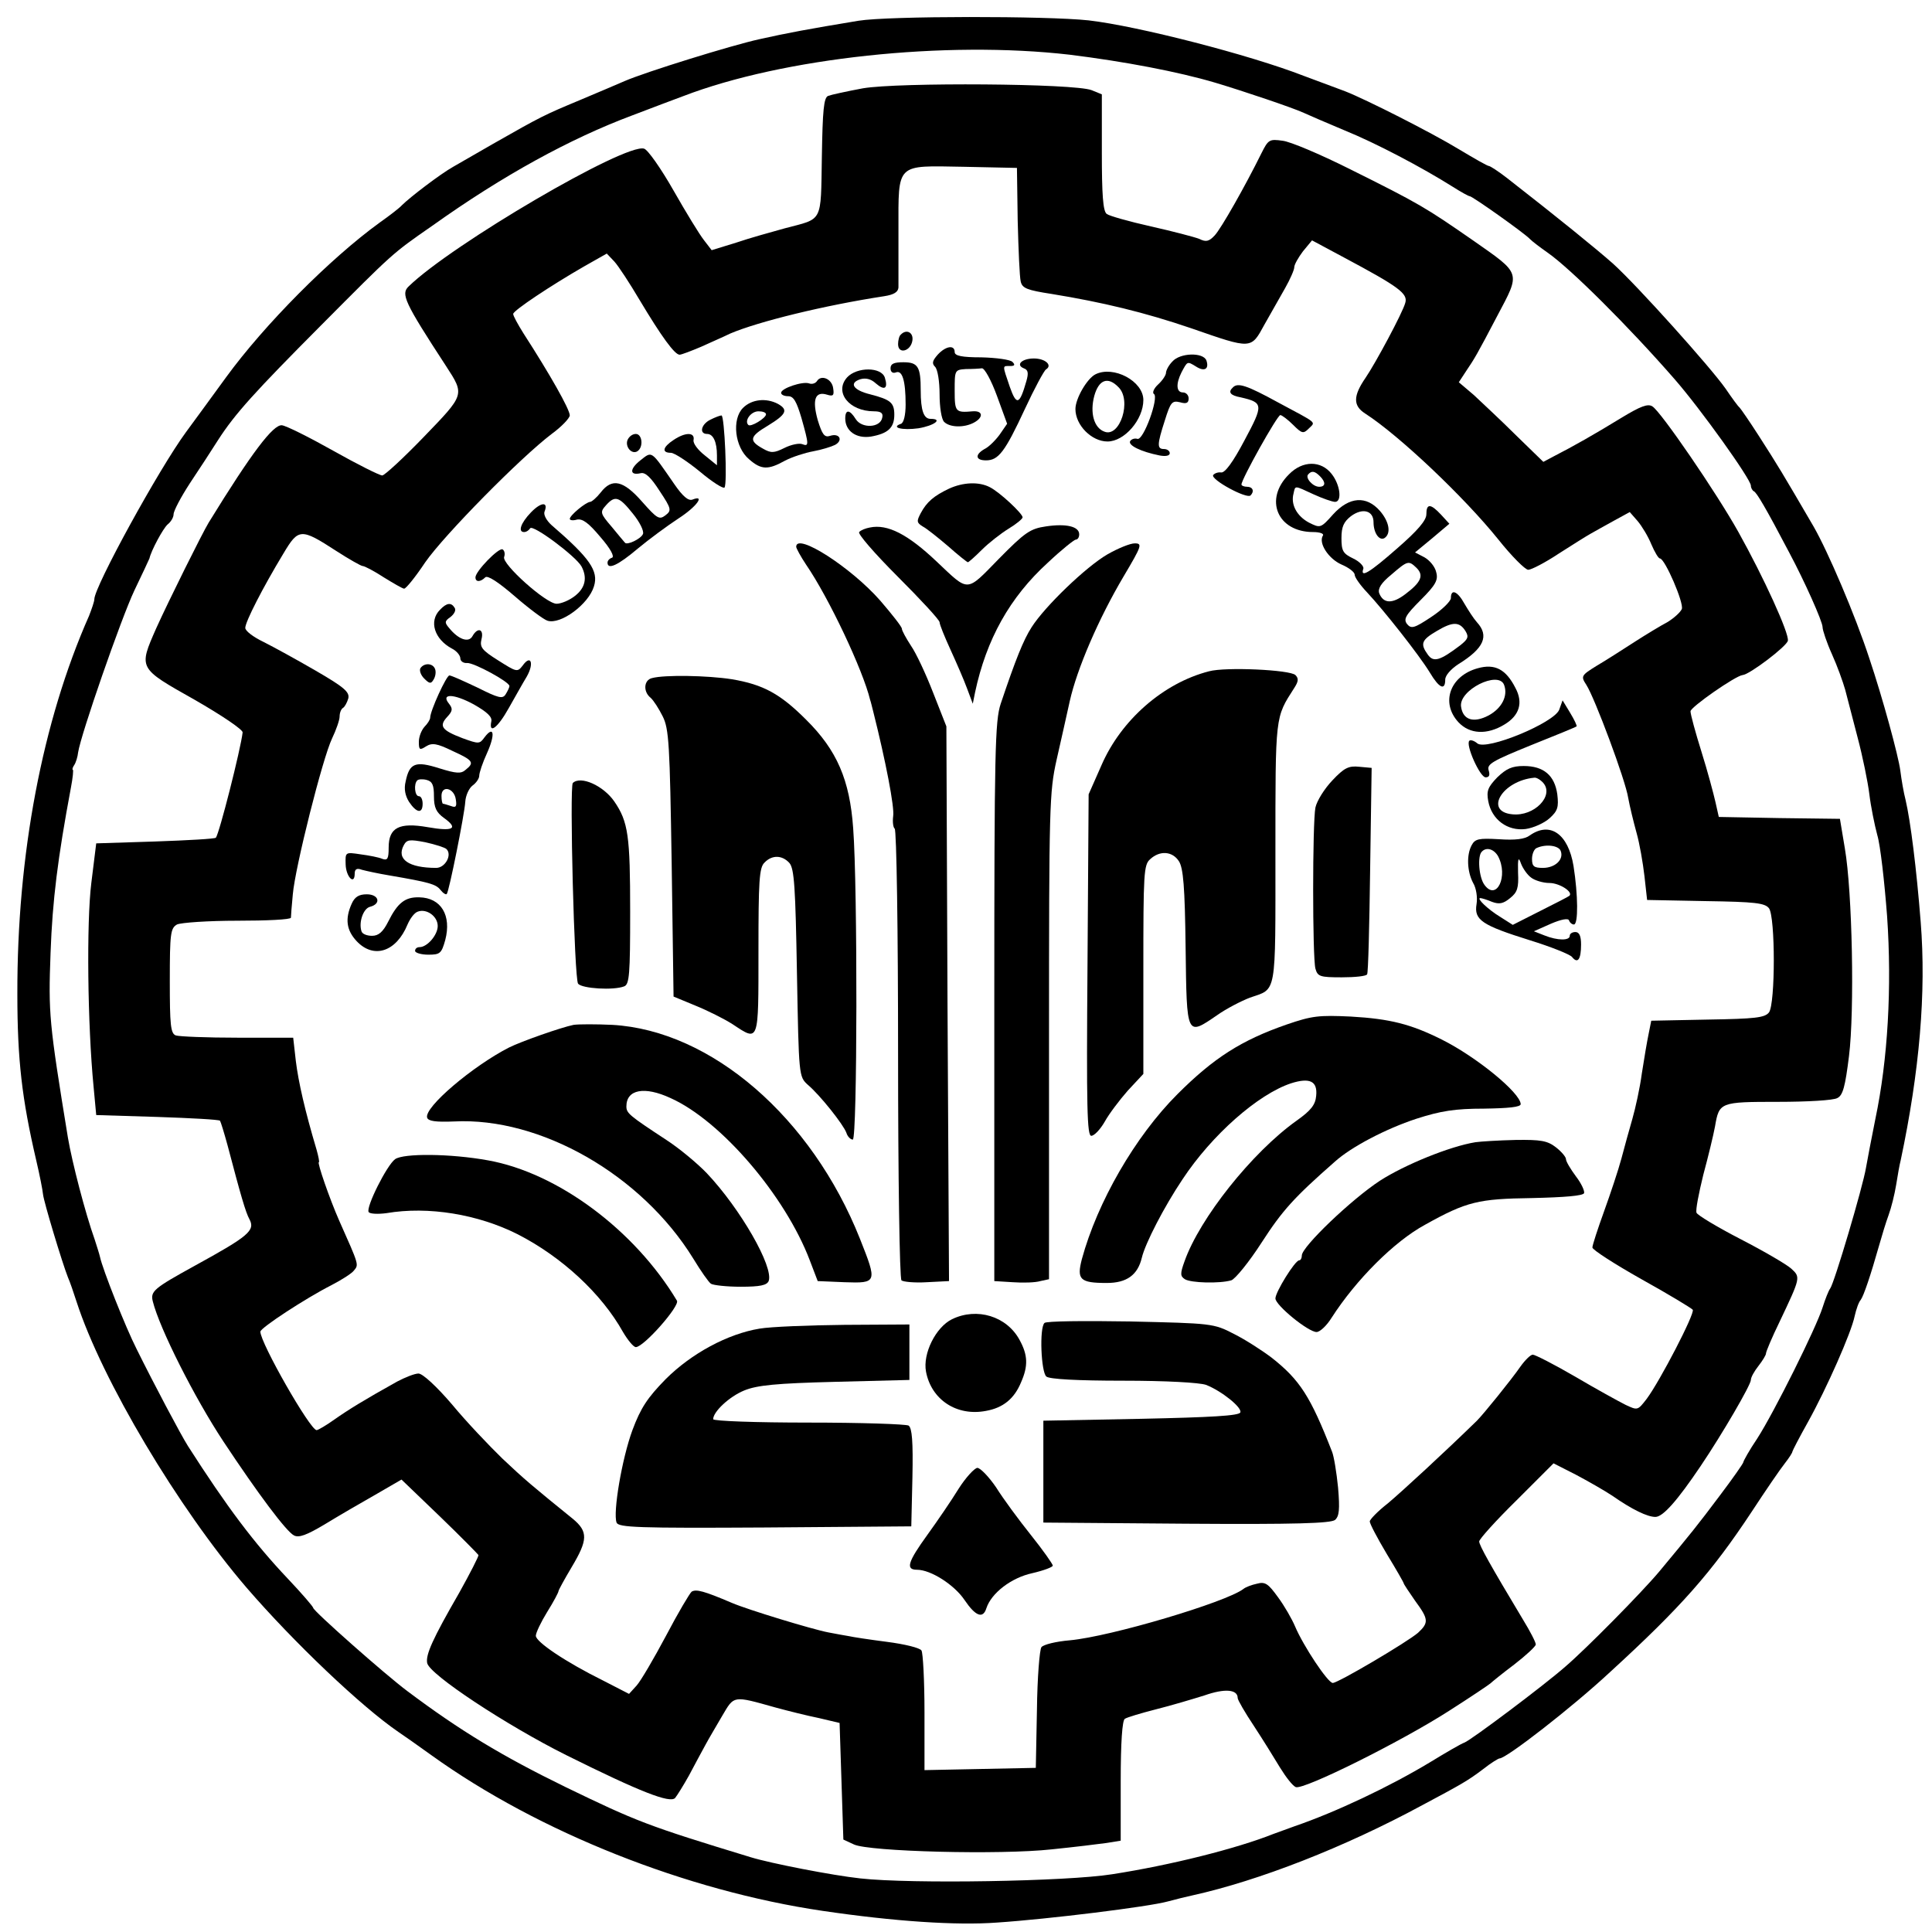 <?xml version="1.0" standalone="no"?>
<!DOCTYPE svg PUBLIC "-//W3C//DTD SVG 20010904//EN"
 "http://www.w3.org/TR/2001/REC-SVG-20010904/DTD/svg10.dtd">
<svg version="1.0" xmlns="http://www.w3.org/2000/svg"
 width="512pt" height="512pt" viewBox="0 0 512 512"
 preserveAspectRatio="xMidYMid meet">

<g transform="translate(0,512) scale(0.1,-0.1)"
fill="#000000" stroke="none">
<path d="M2275 5065 c-133 -22 -187 -32 -263 -49 -73 -16 -302 -87 -357 -111
-16 -7 -70 -30 -120 -51 -91 -38 -100 -42 -228 -115 -40 -23 -87 -50 -106 -61
-34 -19 -115 -81 -136 -102 -5 -6 -32 -27 -59 -46 -131 -95 -305 -270 -407
-410 -41 -56 -88 -121 -106 -145 -72 -98 -243 -410 -243 -443 0 -6 -7 -26 -14
-44 -124 -280 -191 -634 -190 -1003 0 -173 12 -277 50 -440 9 -38 17 -79 18
-90 2 -20 51 -182 66 -220 5 -11 15 -40 23 -65 67 -207 269 -546 450 -757 126
-146 305 -316 403 -383 12 -8 52 -36 88 -62 284 -204 676 -359 1036 -412 190
-28 355 -39 462 -31 136 9 403 42 453 56 22 6 51 13 65 16 176 39 402 127 609
239 105 56 121 65 162 96 20 16 40 28 43 28 18 0 192 135 293 229 189 173 269
264 376 426 36 55 75 112 87 127 11 14 20 28 20 31 0 2 18 37 41 78 50 90 115
237 124 281 4 18 11 38 16 43 8 11 26 64 49 145 7 25 18 61 25 80 7 19 16 55
20 80 4 25 9 54 12 65 50 236 68 445 53 632 -11 140 -27 268 -40 323 -5 19
-11 54 -14 78 -5 39 -47 193 -82 297 -38 116 -110 284 -148 350 -84 144 -93
159 -145 240 -25 39 -48 72 -51 75 -4 3 -20 25 -37 50 -40 57 -233 272 -298
331 -44 39 -145 121 -281 227 -23 18 -45 32 -48 32 -4 0 -39 20 -79 44 -74 45
-248 133 -302 154 -17 6 -66 25 -110 41 -144 56 -440 132 -570 147 -110 12
-530 12 -610 -1z m560 -90 c145 -18 287 -45 385 -74 77 -23 207 -67 235 -80
11 -5 59 -26 107 -46 84 -34 207 -99 288 -150 22 -14 42 -25 45 -25 7 0 148
-100 160 -114 6 -6 27 -22 47 -36 60 -42 214 -195 336 -335 69 -79 202 -265
202 -282 0 -6 4 -13 8 -15 7 -3 30 -41 94 -163 40 -75 88 -182 88 -197 0 -8
11 -41 25 -72 14 -31 29 -73 35 -94 5 -20 20 -77 33 -127 13 -49 27 -117 31
-150 4 -33 14 -82 21 -108 8 -26 19 -123 26 -215 13 -189 2 -380 -31 -537 -10
-49 -21 -108 -25 -130 -8 -49 -84 -306 -95 -320 -4 -5 -13 -28 -20 -50 -17
-54 -128 -277 -173 -347 -21 -31 -37 -60 -37 -63 0 -3 -28 -43 -62 -88 -60
-80 -77 -101 -161 -202 -47 -56 -193 -204 -249 -252 -57 -50 -249 -194 -267
-201 -9 -3 -50 -27 -91 -52 -106 -64 -249 -132 -360 -170 -19 -7 -44 -16 -55
-20 -98 -39 -273 -83 -428 -107 -119 -19 -532 -26 -667 -11 -74 8 -238 40
-290 56 -276 84 -303 95 -491 186 -168 82 -279 149 -419 254 -59 44 -250 213
-250 221 0 3 -30 38 -66 76 -91 96 -163 192 -266 353 -19 30 -90 164 -136 257
-29 57 -90 211 -97 244 -2 9 -9 30 -14 46 -25 70 -60 205 -71 270 -50 306 -52
328 -46 490 5 139 19 251 54 438 5 26 7 47 5 47 -2 0 -1 6 4 13 4 6 9 22 10
33 7 47 114 355 149 429 21 44 39 82 40 85 5 22 36 79 48 90 9 7 16 19 16 27
0 9 19 45 43 82 24 36 58 88 75 115 45 70 98 128 272 303 193 194 188 190 296
265 188 134 366 231 529 292 55 21 116 44 135 51 265 102 696 148 1025 110z"/>
<path d="M2287 4886 c-43 -8 -84 -17 -92 -20 -12 -4 -15 -38 -17 -162 -3 -177
4 -162 -98 -189 -36 -10 -94 -26 -129 -38 l-65 -20 -20 26 c-12 15 -48 74 -81
132 -33 58 -68 108 -78 111 -49 16 -510 -254 -624 -365 -21 -20 -12 -41 99
-211 50 -77 50 -75 -59 -188 -54 -56 -104 -102 -110 -102 -7 0 -65 29 -129 65
-64 36 -126 67 -137 68 -23 2 -79 -71 -194 -258 -17 -28 -106 -207 -139 -280
-47 -107 -48 -105 101 -189 75 -43 129 -80 128 -87 -5 -44 -62 -269 -71 -279
-2 -3 -74 -7 -160 -10 l-157 -5 -13 -105 c-13 -105 -10 -376 6 -540 l7 -75
162 -5 c89 -3 163 -7 166 -10 2 -3 11 -32 20 -65 35 -133 48 -178 58 -196 16
-30 -2 -45 -146 -124 -107 -59 -117 -67 -110 -94 18 -72 111 -256 187 -371 92
-139 167 -239 187 -249 13 -7 34 1 81 29 36 22 96 57 135 79 l69 40 101 -97
c55 -53 101 -100 103 -103 1 -3 -22 -48 -51 -100 -71 -123 -89 -164 -85 -186
5 -30 210 -165 368 -244 199 -99 275 -128 289 -114 5 6 22 33 37 60 15 28 34
64 43 80 9 17 30 52 45 78 32 54 27 54 141 22 33 -9 85 -22 115 -28 l55 -13 5
-154 5 -155 28 -13 c40 -19 388 -28 524 -13 59 6 125 14 146 17 l37 6 0 158
c0 102 4 161 11 165 6 4 43 15 82 25 40 10 97 27 129 37 54 19 88 16 88 -7 0
-5 19 -38 43 -74 23 -35 54 -85 69 -110 16 -26 34 -49 42 -52 21 -8 280 121
406 202 58 37 107 70 110 73 3 3 31 26 63 50 31 24 57 48 57 53 0 6 -15 35
-34 66 -87 145 -116 197 -116 207 0 6 44 55 99 109 l98 98 59 -30 c32 -17 76
-42 97 -56 53 -37 93 -56 114 -56 20 0 58 43 120 135 58 86 133 215 133 228 0
7 9 23 20 37 11 14 20 29 20 33 0 5 16 43 36 84 56 118 56 118 31 141 -12 11
-72 46 -134 78 -62 32 -115 64 -117 70 -3 7 6 52 18 101 13 48 27 106 31 128
11 64 13 65 167 65 77 0 147 4 157 10 15 7 21 31 31 111 15 120 9 435 -11 551
l-13 78 -160 2 -161 3 -9 40 c-5 22 -21 82 -37 133 -16 51 -29 99 -29 107 0
11 119 94 138 96 18 1 117 76 120 91 4 19 -64 168 -131 288 -58 104 -206 320
-228 333 -12 8 -32 0 -80 -29 -75 -46 -132 -78 -177 -101 l-32 -17 -73 71
c-39 39 -90 86 -111 106 l-40 34 19 29 c23 34 29 44 83 147 62 117 64 110 -63
199 -127 88 -141 97 -330 191 -76 38 -156 72 -176 74 -35 5 -38 3 -56 -33 -43
-87 -107 -200 -124 -218 -15 -16 -23 -18 -41 -9 -13 5 -70 20 -128 33 -58 13
-111 28 -117 33 -10 7 -13 52 -13 163 l0 154 -27 11 c-45 18 -512 21 -606 5z
m410 -351 c2 -77 5 -149 8 -161 4 -18 17 -23 82 -33 135 -22 247 -49 370 -91
161 -56 158 -56 194 10 17 30 42 74 55 97 13 23 24 48 24 55 0 7 11 26 23 42
l24 29 84 -45 c146 -78 171 -96 163 -121 -7 -26 -79 -160 -105 -198 -33 -48
-34 -74 -1 -95 90 -58 262 -221 353 -334 35 -44 71 -80 79 -80 8 0 45 19 81
43 36 23 74 47 85 53 10 6 38 21 61 34 l42 23 21 -24 c11 -13 28 -41 36 -61 9
-21 19 -38 23 -38 13 0 64 -118 58 -134 -4 -9 -21 -24 -37 -34 -17 -9 -57 -33
-88 -53 -31 -20 -76 -49 -100 -63 -42 -26 -43 -28 -28 -51 22 -34 104 -253
111 -300 4 -22 14 -63 22 -92 8 -28 17 -80 21 -115 l7 -63 155 -3 c131 -2 157
-5 168 -19 17 -23 17 -253 0 -276 -11 -14 -36 -17 -163 -19 l-149 -3 -7 -35
c-4 -19 -12 -66 -18 -105 -5 -38 -17 -92 -25 -120 -8 -27 -21 -75 -29 -105 -8
-30 -29 -93 -46 -140 -17 -47 -31 -90 -31 -96 0 -6 59 -44 130 -84 72 -40 133
-77 136 -81 6 -10 -87 -189 -122 -236 -24 -31 -24 -31 -56 -16 -18 9 -78 42
-134 75 -55 32 -106 58 -112 58 -6 0 -21 -15 -33 -32 -25 -36 -98 -126 -115
-143 -84 -82 -199 -188 -236 -219 -27 -21 -48 -43 -48 -48 0 -6 20 -44 45 -86
25 -41 45 -76 45 -78 0 -2 14 -23 30 -46 36 -49 37 -58 8 -85 -29 -25 -212
-133 -226 -133 -13 0 -78 98 -100 150 -8 19 -28 54 -45 77 -26 36 -34 42 -56
36 -14 -3 -30 -9 -36 -14 -46 -35 -351 -126 -460 -136 -36 -3 -69 -11 -75 -18
-5 -6 -11 -81 -12 -166 l-3 -154 -147 -3 -148 -3 0 153 c0 84 -4 158 -8 164
-4 7 -45 17 -92 23 -47 6 -92 13 -100 15 -8 1 -33 6 -55 10 -42 8 -213 60
-255 78 -75 32 -95 37 -107 30 -5 -4 -36 -56 -68 -117 -32 -60 -67 -120 -78
-132 l-20 -22 -68 35 c-101 50 -179 103 -179 119 0 8 14 37 30 63 17 27 30 52
30 55 0 3 16 32 35 64 43 72 44 94 3 128 -105 85 -129 105 -187 160 -34 33
-95 97 -133 143 -41 48 -78 82 -89 82 -10 0 -35 -10 -56 -21 -88 -49 -130 -75
-167 -101 -21 -15 -43 -28 -47 -28 -17 0 -149 231 -149 261 0 10 121 89 188
123 27 14 54 31 60 39 13 16 14 13 -39 132 -26 59 -59 155 -54 155 2 0 -1 15
-6 33 -31 104 -48 179 -55 235 l-7 62 -147 0 c-82 0 -155 3 -164 6 -14 5 -16
28 -16 145 0 126 2 139 19 149 11 5 83 10 160 10 78 0 141 3 142 8 0 4 2 32 5
62 6 71 79 361 104 413 11 23 20 49 20 58 0 10 4 20 9 23 5 3 11 15 14 25 4
17 -11 30 -87 74 -50 29 -112 63 -138 76 -27 13 -48 29 -48 37 0 16 46 106
101 197 40 67 46 68 140 7 34 -22 66 -40 70 -40 5 0 30 -13 56 -30 26 -16 50
-30 54 -30 5 0 30 31 56 70 50 72 253 278 335 340 26 19 47 41 48 49 0 16 -52
108 -123 218 -15 24 -27 46 -27 51 0 9 101 76 188 126 l60 34 20 -21 c11 -12
41 -58 67 -102 58 -97 93 -145 106 -145 5 0 31 10 57 21 26 12 61 27 77 35 75
32 251 75 408 99 26 4 37 11 38 23 0 9 0 78 0 152 0 180 -8 171 173 168 l141
-3 2 -140z"/>
<path d="M2387 4233 c-4 -3 -7 -15 -7 -25 0 -28 34 -19 38 10 3 21 -16 31 -31
15z"/>
<path d="M2485 4180 c-14 -16 -16 -23 -7 -32 7 -7 12 -39 12 -73 0 -34 5 -66
12 -73 15 -15 53 -16 79 -2 26 14 24 32 -3 30 -46 -4 -48 -2 -48 55 0 54 0 55
30 57 17 0 35 1 42 2 7 1 25 -32 40 -73 l27 -74 -20 -29 c-11 -15 -29 -33 -40
-38 -26 -15 -24 -30 4 -30 33 0 50 22 103 136 25 54 51 102 56 105 18 11 -2
29 -32 29 -32 0 -49 -17 -27 -26 12 -4 13 -13 7 -34 -18 -63 -26 -66 -44 -15
-20 59 -20 55 1 55 12 0 14 3 6 11 -6 6 -43 11 -82 12 -52 0 -71 4 -71 14 0
20 -24 16 -45 -7z"/>
<path d="M3107 4162 c-10 -10 -17 -24 -17 -30 0 -6 -9 -20 -21 -31 -11 -10
-16 -22 -11 -25 14 -9 -28 -125 -44 -119 -6 2 -15 0 -19 -6 -6 -11 28 -28 78
-38 16 -3 27 -1 27 6 0 6 -7 11 -15 11 -19 0 -19 11 2 76 15 48 19 53 40 48
17 -5 23 -2 23 10 0 9 -7 16 -15 16 -18 0 -19 23 -4 53 16 30 15 30 38 16 23
-15 36 -7 28 16 -9 22 -70 20 -90 -3z"/>
<path d="M2360 4144 c0 -10 6 -14 14 -11 17 7 26 -21 26 -85 0 -28 -5 -48 -12
-51 -29 -10 3 -18 46 -12 42 7 66 25 32 25 -18 0 -26 22 -26 75 0 63 -7 75
-46 75 -25 0 -34 -4 -34 -16z"/>
<path d="M2245 4120 c-35 -39 5 -90 71 -90 19 0 25 -5 22 -17 -5 -27 -54 -29
-70 -4 -16 26 -28 27 -28 2 0 -33 29 -54 68 -48 45 8 62 23 62 58 0 32 -10 40
-64 54 -45 11 -57 30 -26 40 14 4 28 1 41 -11 23 -20 33 -14 24 15 -9 29 -74
29 -100 1z"/>
<path d="M2903 4128 c-22 -11 -53 -64 -53 -92 0 -43 43 -86 85 -86 45 0 95 58
95 110 0 50 -79 92 -127 68z m61 -34 c36 -35 4 -134 -37 -118 -28 10 -39 50
-27 95 12 43 36 52 64 23z"/>
<path d="M2165 4110 c-4 -6 -13 -9 -21 -6 -17 6 -74 -13 -74 -25 0 -5 8 -9 19
-9 14 0 22 -14 35 -58 20 -71 20 -76 2 -69 -8 3 -29 -1 -47 -10 -28 -14 -36
-14 -57 -2 -38 21 -36 32 13 61 49 30 55 42 26 58 -31 16 -69 12 -92 -11 -30
-30 -22 -104 16 -136 32 -28 50 -29 95 -4 19 10 53 21 75 25 22 4 48 12 58 17
22 12 12 32 -13 24 -15 -5 -21 3 -33 42 -15 54 -7 77 25 67 16 -5 19 -2 16 17
-3 25 -32 37 -43 19z m-135 -88 c0 -10 -41 -35 -47 -28 -11 11 7 36 27 36 11
0 20 -3 20 -8z"/>
<path d="M3267 4093 c-13 -12 -7 -21 21 -26 60 -14 61 -19 10 -114 -30 -57
-52 -87 -62 -85 -8 1 -17 -2 -21 -7 -7 -12 89 -64 99 -54 11 11 6 23 -9 23 -8
0 -15 3 -15 6 0 14 95 184 103 184 4 0 20 -12 34 -26 23 -23 27 -24 41 -10 19
19 26 12 -80 69 -84 46 -108 54 -121 40z"/>
<path d="M1883 4008 c-25 -12 -31 -38 -9 -38 16 0 26 -21 26 -57 l0 -26 -32
26 c-18 14 -32 32 -30 41 4 21 -22 21 -53 0 -29 -19 -32 -34 -7 -34 9 0 44
-23 77 -50 32 -27 62 -46 65 -42 8 9 0 192 -8 191 -4 0 -17 -5 -29 -11z"/>
<path d="M1663 3954 c-7 -18 11 -39 26 -30 17 11 13 46 -4 46 -9 0 -18 -7 -22
-16z"/>
<path d="M1697 3900 c-29 -23 -29 -41 1 -34 12 3 27 -11 50 -47 32 -48 32 -52
15 -65 -16 -12 -22 -8 -61 36 -50 57 -80 64 -110 25 -11 -14 -24 -25 -28 -25
-12 -1 -54 -36 -54 -45 0 -4 9 -5 19 -2 15 3 31 -9 62 -46 27 -31 38 -52 31
-55 -7 -2 -12 -8 -12 -13 0 -20 28 -7 80 37 30 25 79 61 108 80 48 31 72 64
37 50 -11 -4 -26 9 -48 41 -63 91 -58 88 -90 63z m-20 -141 c18 -22 30 -46 27
-54 -5 -13 -43 -31 -48 -23 -1 1 -17 20 -35 42 -31 36 -31 39 -15 57 24 27 35
23 71 -22z"/>
<path d="M3416 3863 c-67 -66 -31 -153 64 -153 17 0 29 -4 26 -9 -13 -20 15
-62 49 -77 19 -8 35 -20 35 -27 0 -7 15 -28 33 -47 44 -47 138 -166 166 -212
25 -42 41 -49 41 -19 0 11 15 28 35 41 68 42 82 75 49 111 -9 10 -23 32 -33
49 -18 33 -36 41 -36 15 0 -8 -23 -31 -52 -50 -45 -30 -53 -32 -64 -19 -10 13
-5 23 36 64 40 40 47 53 41 74 -3 14 -17 31 -31 39 l-25 13 46 38 45 38 -22
24 c-28 30 -39 30 -39 1 0 -16 -23 -43 -77 -90 -74 -65 -99 -80 -90 -54 2 6
-10 19 -27 27 -27 13 -31 20 -31 54 0 30 6 43 25 58 31 23 60 15 60 -16 0 -28
15 -50 29 -42 18 12 13 43 -12 72 -36 41 -81 38 -124 -9 -33 -37 -34 -37 -64
-22 -32 17 -49 48 -41 77 5 22 1 22 53 -2 24 -11 50 -20 57 -20 19 0 14 45 -9
74 -28 36 -77 36 -113 -1z m82 -5 c16 -16 15 -28 -2 -28 -17 0 -38 24 -29 33
9 10 17 9 31 -5z m256 -243 c20 -20 12 -38 -29 -69 -35 -27 -59 -26 -70 2 -4
12 5 27 32 49 44 38 46 38 67 18z m130 -168 c9 -15 6 -21 -14 -37 -54 -41 -71
-46 -86 -25 -21 29 -17 39 24 63 42 25 60 25 76 -1z"/>
<path d="M2515 3825 c-40 -19 -59 -35 -75 -65 -11 -21 -11 -25 5 -35 10 -5 40
-29 67 -52 27 -24 51 -43 53 -43 2 0 19 15 37 33 18 18 50 43 71 56 20 12 37
26 37 30 0 10 -61 67 -87 80 -29 15 -71 13 -108 -4z"/>
<path d="M1407 3762 c-27 -28 -35 -52 -18 -52 6 0 13 5 16 10 7 11 121 -74
136 -101 16 -30 10 -57 -17 -78 -15 -12 -37 -21 -49 -21 -28 0 -146 106 -139
124 3 8 1 17 -4 20 -10 6 -72 -58 -72 -74 0 -13 13 -13 26 0 6 6 34 -12 78
-50 38 -33 77 -62 87 -65 35 -11 109 44 123 91 13 41 -11 75 -113 163 -13 12
-21 27 -18 35 11 27 -9 26 -36 -2z"/>
<path d="M2305 3722 c-11 -2 -24 -7 -28 -12 -5 -4 41 -57 102 -118 61 -61 111
-115 111 -121 0 -6 13 -38 29 -73 16 -35 36 -81 44 -103 l15 -40 6 30 c30 141
92 252 193 344 36 34 70 61 74 61 5 0 9 6 9 14 0 21 -35 29 -88 21 -42 -6 -56
-16 -125 -86 -88 -90 -78 -89 -165 -7 -76 72 -130 100 -177 90z"/>
<path d="M2110 3671 c0 -4 12 -26 26 -47 61 -89 151 -280 170 -359 2 -5 5 -19
8 -30 33 -131 57 -255 53 -278 -2 -15 0 -30 4 -33 5 -3 9 -271 9 -597 0 -325
4 -595 9 -600 4 -4 35 -7 67 -5 l59 3 -4 735 -3 735 -35 89 c-19 49 -45 105
-59 125 -13 20 -24 40 -24 45 0 5 -26 38 -57 74 -77 88 -223 182 -223 143z"/>
<path d="M2935 3651 c-57 -33 -166 -138 -201 -193 -22 -34 -43 -87 -82 -203
-15 -45 -17 -124 -17 -790 l0 -740 49 -3 c27 -2 60 -1 73 3 l23 5 0 643 c0
610 1 648 20 733 11 49 27 119 35 156 19 85 76 218 143 331 48 81 50 87 29 87
-12 0 -44 -13 -72 -29z"/>
<path d="M1166 3504 c-30 -30 -15 -78 32 -103 12 -6 22 -18 22 -26 0 -7 8 -13
18 -12 18 1 112 -50 112 -61 0 -4 -5 -14 -10 -22 -8 -13 -19 -10 -75 18 -36
17 -69 32 -74 32 -8 0 -51 -94 -51 -112 0 -5 -7 -16 -15 -24 -8 -9 -15 -26
-15 -40 0 -21 2 -23 19 -12 16 10 29 8 70 -12 55 -25 59 -31 35 -50 -12 -11
-25 -10 -70 4 -63 20 -79 14 -89 -35 -5 -20 -1 -38 9 -54 20 -30 36 -32 36 -5
0 11 -4 20 -10 20 -11 0 -14 33 -4 42 3 3 14 4 25 1 15 -4 19 -14 19 -43 0
-30 6 -43 27 -58 39 -28 24 -36 -44 -24 -75 13 -103 -1 -103 -54 0 -30 -3 -35
-17 -30 -9 4 -35 9 -58 12 -40 6 -40 6 -39 -27 1 -33 24 -56 24 -24 0 12 6 15
19 10 11 -3 43 -10 73 -15 105 -18 123 -23 135 -38 7 -9 15 -14 17 -11 6 6 47
211 49 244 1 17 10 36 19 43 10 7 18 19 18 26 0 8 9 35 21 61 22 49 18 74 -7
41 -13 -18 -15 -18 -59 -2 -55 21 -62 32 -40 56 15 16 15 22 5 35 -23 28 13
27 66 -2 35 -20 49 -33 46 -45 -7 -35 17 -17 46 35 16 28 37 66 48 84 20 35
11 60 -11 29 -14 -18 -16 -17 -65 14 -43 27 -49 35 -44 56 7 27 -10 33 -24 8
-10 -18 -37 -9 -62 22 -12 14 -12 18 4 29 10 8 15 18 11 24 -9 15 -21 14 -39
-5z m42 -503 c3 -19 0 -22 -13 -17 -9 3 -19 6 -21 6 -2 0 -4 9 -4 21 0 29 34
21 38 -10z m-25 -131 c16 -15 -3 -50 -27 -50 -73 0 -106 23 -86 60 8 15 15 16
57 8 27 -6 52 -14 56 -18z"/>
<path d="M1114 3349 c-3 -6 1 -18 10 -27 14 -14 18 -15 25 -3 5 8 7 20 4 28
-6 16 -29 17 -39 2z"/>
<path d="M3916 3349 c-73 -20 -99 -91 -51 -143 30 -32 76 -34 122 -6 40 24 50
58 29 97 -25 49 -54 65 -100 52z m70 -44 c11 -29 -6 -62 -41 -81 -40 -21 -68
-12 -73 23 -7 44 99 97 114 58z"/>
<path d="M3204 3341 c-121 -31 -233 -129 -285 -249 l-34 -77 -3 -452 c-3 -382
-1 -453 10 -453 8 0 24 17 36 38 11 20 39 57 61 82 l41 44 0 277 c0 255 1 277
18 292 26 24 59 21 76 -5 12 -18 16 -69 18 -230 3 -237 2 -234 84 -178 24 17
63 37 86 46 72 25 68 0 68 383 0 370 -1 358 50 438 11 17 12 25 3 34 -14 14
-185 22 -229 10z"/>
<path d="M1728 3323 c-22 -5 -24 -36 -4 -52 8 -7 22 -29 32 -49 17 -33 19 -76
24 -390 l5 -353 58 -24 c32 -13 76 -35 98 -49 71 -47 69 -52 69 193 0 186 2
222 16 235 20 21 47 20 66 -1 13 -15 16 -65 20 -292 5 -274 5 -274 29 -296 32
-27 94 -105 102 -127 3 -10 11 -18 17 -18 12 0 13 667 1 825 -9 128 -43 207
-125 288 -68 68 -113 93 -197 107 -64 10 -178 12 -211 3z"/>
<path d="M4132 3239 c-14 -35 -193 -109 -217 -89 -8 7 -18 10 -21 7 -11 -10
28 -97 43 -97 10 0 12 6 8 19 -5 16 11 25 112 66 65 26 119 48 121 50 2 1 -6
18 -17 36 l-20 33 -9 -25z"/>
<path d="M3531 3052 c-21 -22 -41 -54 -45 -72 -8 -41 -8 -397 0 -427 6 -21 12
-23 70 -23 34 0 65 3 67 8 3 4 6 129 8 277 l4 270 -33 3 c-28 3 -40 -3 -71
-36z"/>
<path d="M3968 3060 c-25 -26 -29 -36 -24 -63 9 -49 51 -80 99 -74 21 3 50 16
64 29 21 19 24 29 20 63 -7 50 -36 75 -89 75 -31 0 -46 -7 -70 -30z m122 -15
c29 -34 -24 -89 -82 -83 -76 7 -27 89 58 97 6 1 17 -6 24 -14z"/>
<path d="M1518 3045 c-9 -10 4 -520 14 -532 11 -13 94 -18 122 -7 14 5 16 32
16 198 0 201 -5 238 -42 292 -29 42 -89 69 -110 49z"/>
<path d="M4054 2906 c-13 -10 -39 -13 -82 -10 -53 3 -63 1 -72 -16 -14 -26
-12 -70 4 -100 8 -13 12 -38 9 -56 -7 -42 14 -56 142 -96 55 -17 105 -37 111
-44 15 -19 24 -7 24 33 0 23 -5 33 -15 33 -8 0 -15 -4 -15 -10 0 -13 -32 -13
-67 1 l-28 11 45 20 c28 12 46 15 48 9 2 -6 8 -11 13 -11 12 0 11 79 -1 155
-14 85 -62 119 -116 81z m82 -41 c9 -23 -15 -45 -47 -45 -24 0 -29 4 -29 24 0
13 6 27 13 29 25 11 58 6 63 -8z m-166 -14 c28 -53 -4 -120 -36 -76 -15 20
-19 77 -7 88 12 13 32 7 43 -12z m88 -57 c9 -7 31 -14 48 -14 27 0 64 -24 53
-34 -2 -2 -37 -20 -77 -40 l-73 -37 -33 21 c-33 20 -64 50 -53 50 3 0 17 -4
31 -10 19 -7 30 -5 48 10 19 15 23 27 21 67 -1 39 1 44 8 24 5 -13 17 -30 27
-37z"/>
<path d="M932 2725 c-18 -40 -14 -70 13 -99 45 -48 105 -29 135 44 7 16 18 31
27 34 23 9 53 -12 53 -38 0 -24 -28 -56 -48 -56 -7 0 -12 -4 -12 -10 0 -5 16
-10 35 -10 31 0 35 3 45 39 17 65 -11 112 -69 113 -37 1 -57 -14 -82 -64 -14
-28 -26 -38 -43 -38 -14 0 -26 5 -28 12 -8 24 5 61 23 65 30 8 23 33 -9 33
-21 0 -32 -7 -40 -25z"/>
<path d="M3410 2405 c-121 -42 -194 -89 -290 -185 -112 -112 -212 -286 -253
-437 -14 -54 -5 -63 66 -63 53 0 82 21 93 67 9 38 59 135 108 208 78 118 200
225 287 254 50 16 71 6 67 -33 -2 -24 -14 -39 -52 -66 -118 -84 -257 -259
-297 -373 -12 -33 -11 -39 1 -47 16 -10 92 -12 123 -3 10 3 47 48 81 101 55
85 86 119 193 213 44 40 137 88 216 114 65 21 103 27 180 27 64 1 97 4 97 12
-1 30 -117 125 -209 171 -82 41 -137 55 -241 61 -85 4 -103 2 -170 -21z"/>
<path d="M1520 2404 c-34 -7 -139 -44 -171 -60 -96 -49 -226 -159 -217 -186 3
-9 22 -12 71 -10 229 12 497 -141 634 -363 20 -33 41 -63 47 -67 6 -4 42 -8
79 -8 52 0 69 4 74 15 14 37 -75 192 -164 286 -25 26 -73 66 -107 88 -99 65
-106 71 -106 89 0 45 48 54 117 22 134 -60 304 -259 369 -430 l21 -55 71 -3
c87 -3 87 -1 41 115 -128 322 -394 552 -656 567 -43 2 -89 2 -103 0z"/>
<path d="M3910 2093 c-68 -11 -188 -60 -253 -102 -75 -49 -207 -175 -207 -198
0 -7 -3 -13 -7 -13 -11 0 -63 -84 -63 -101 0 -18 87 -89 109 -89 9 0 27 17 40
38 65 101 166 202 247 246 111 62 142 69 284 71 87 2 135 6 138 13 2 6 -8 27
-22 45 -14 19 -26 39 -26 45 0 6 -12 20 -26 31 -23 18 -40 21 -108 20 -44 -1
-92 -4 -106 -6z"/>
<path d="M1047 2048 c-22 -16 -78 -128 -70 -140 3 -5 24 -6 47 -3 111 19 243
-3 348 -56 117 -60 222 -157 279 -259 13 -22 28 -40 34 -40 21 0 117 109 109
123 -112 187 -316 339 -501 372 -99 18 -224 19 -246 3z"/>
<path d="M2523 1624 c-43 -21 -78 -91 -69 -139 14 -74 81 -119 159 -104 45 8
75 32 93 76 19 43 18 72 -4 112 -34 63 -113 87 -179 55z"/>
<path d="M2768 1614 c-14 -13 -9 -131 5 -142 8 -7 83 -11 203 -11 115 0 202
-5 220 -11 41 -16 96 -60 91 -73 -3 -9 -79 -13 -263 -17 l-259 -5 0 -135 0
-135 379 -3 c289 -2 382 1 394 10 11 10 13 27 8 86 -4 40 -11 83 -16 95 -57
146 -85 190 -160 249 -25 19 -70 48 -100 63 -54 28 -59 28 -275 33 -121 2
-223 1 -227 -4z"/>
<path d="M2013 1599 c-85 -14 -181 -66 -249 -134 -48 -49 -66 -76 -88 -135
-28 -76 -52 -219 -42 -245 5 -13 57 -15 393 -13 l388 3 3 129 c2 97 -1 131
-10 138 -7 4 -127 8 -265 8 -139 0 -253 4 -253 9 0 20 43 60 82 76 34 14 84
19 241 23 l197 5 0 73 0 74 -172 -1 c-95 -1 -196 -5 -225 -10z"/>
<path d="M2540 1174 c-19 -31 -56 -85 -82 -121 -52 -72 -59 -93 -28 -93 37 0
99 -40 126 -80 29 -43 49 -51 58 -22 13 40 66 81 122 93 30 7 54 16 54 20 0 4
-26 41 -58 81 -32 40 -74 97 -92 126 -19 28 -42 52 -50 52 -8 -1 -31 -26 -50
-56z"/>
</g>
</svg>
